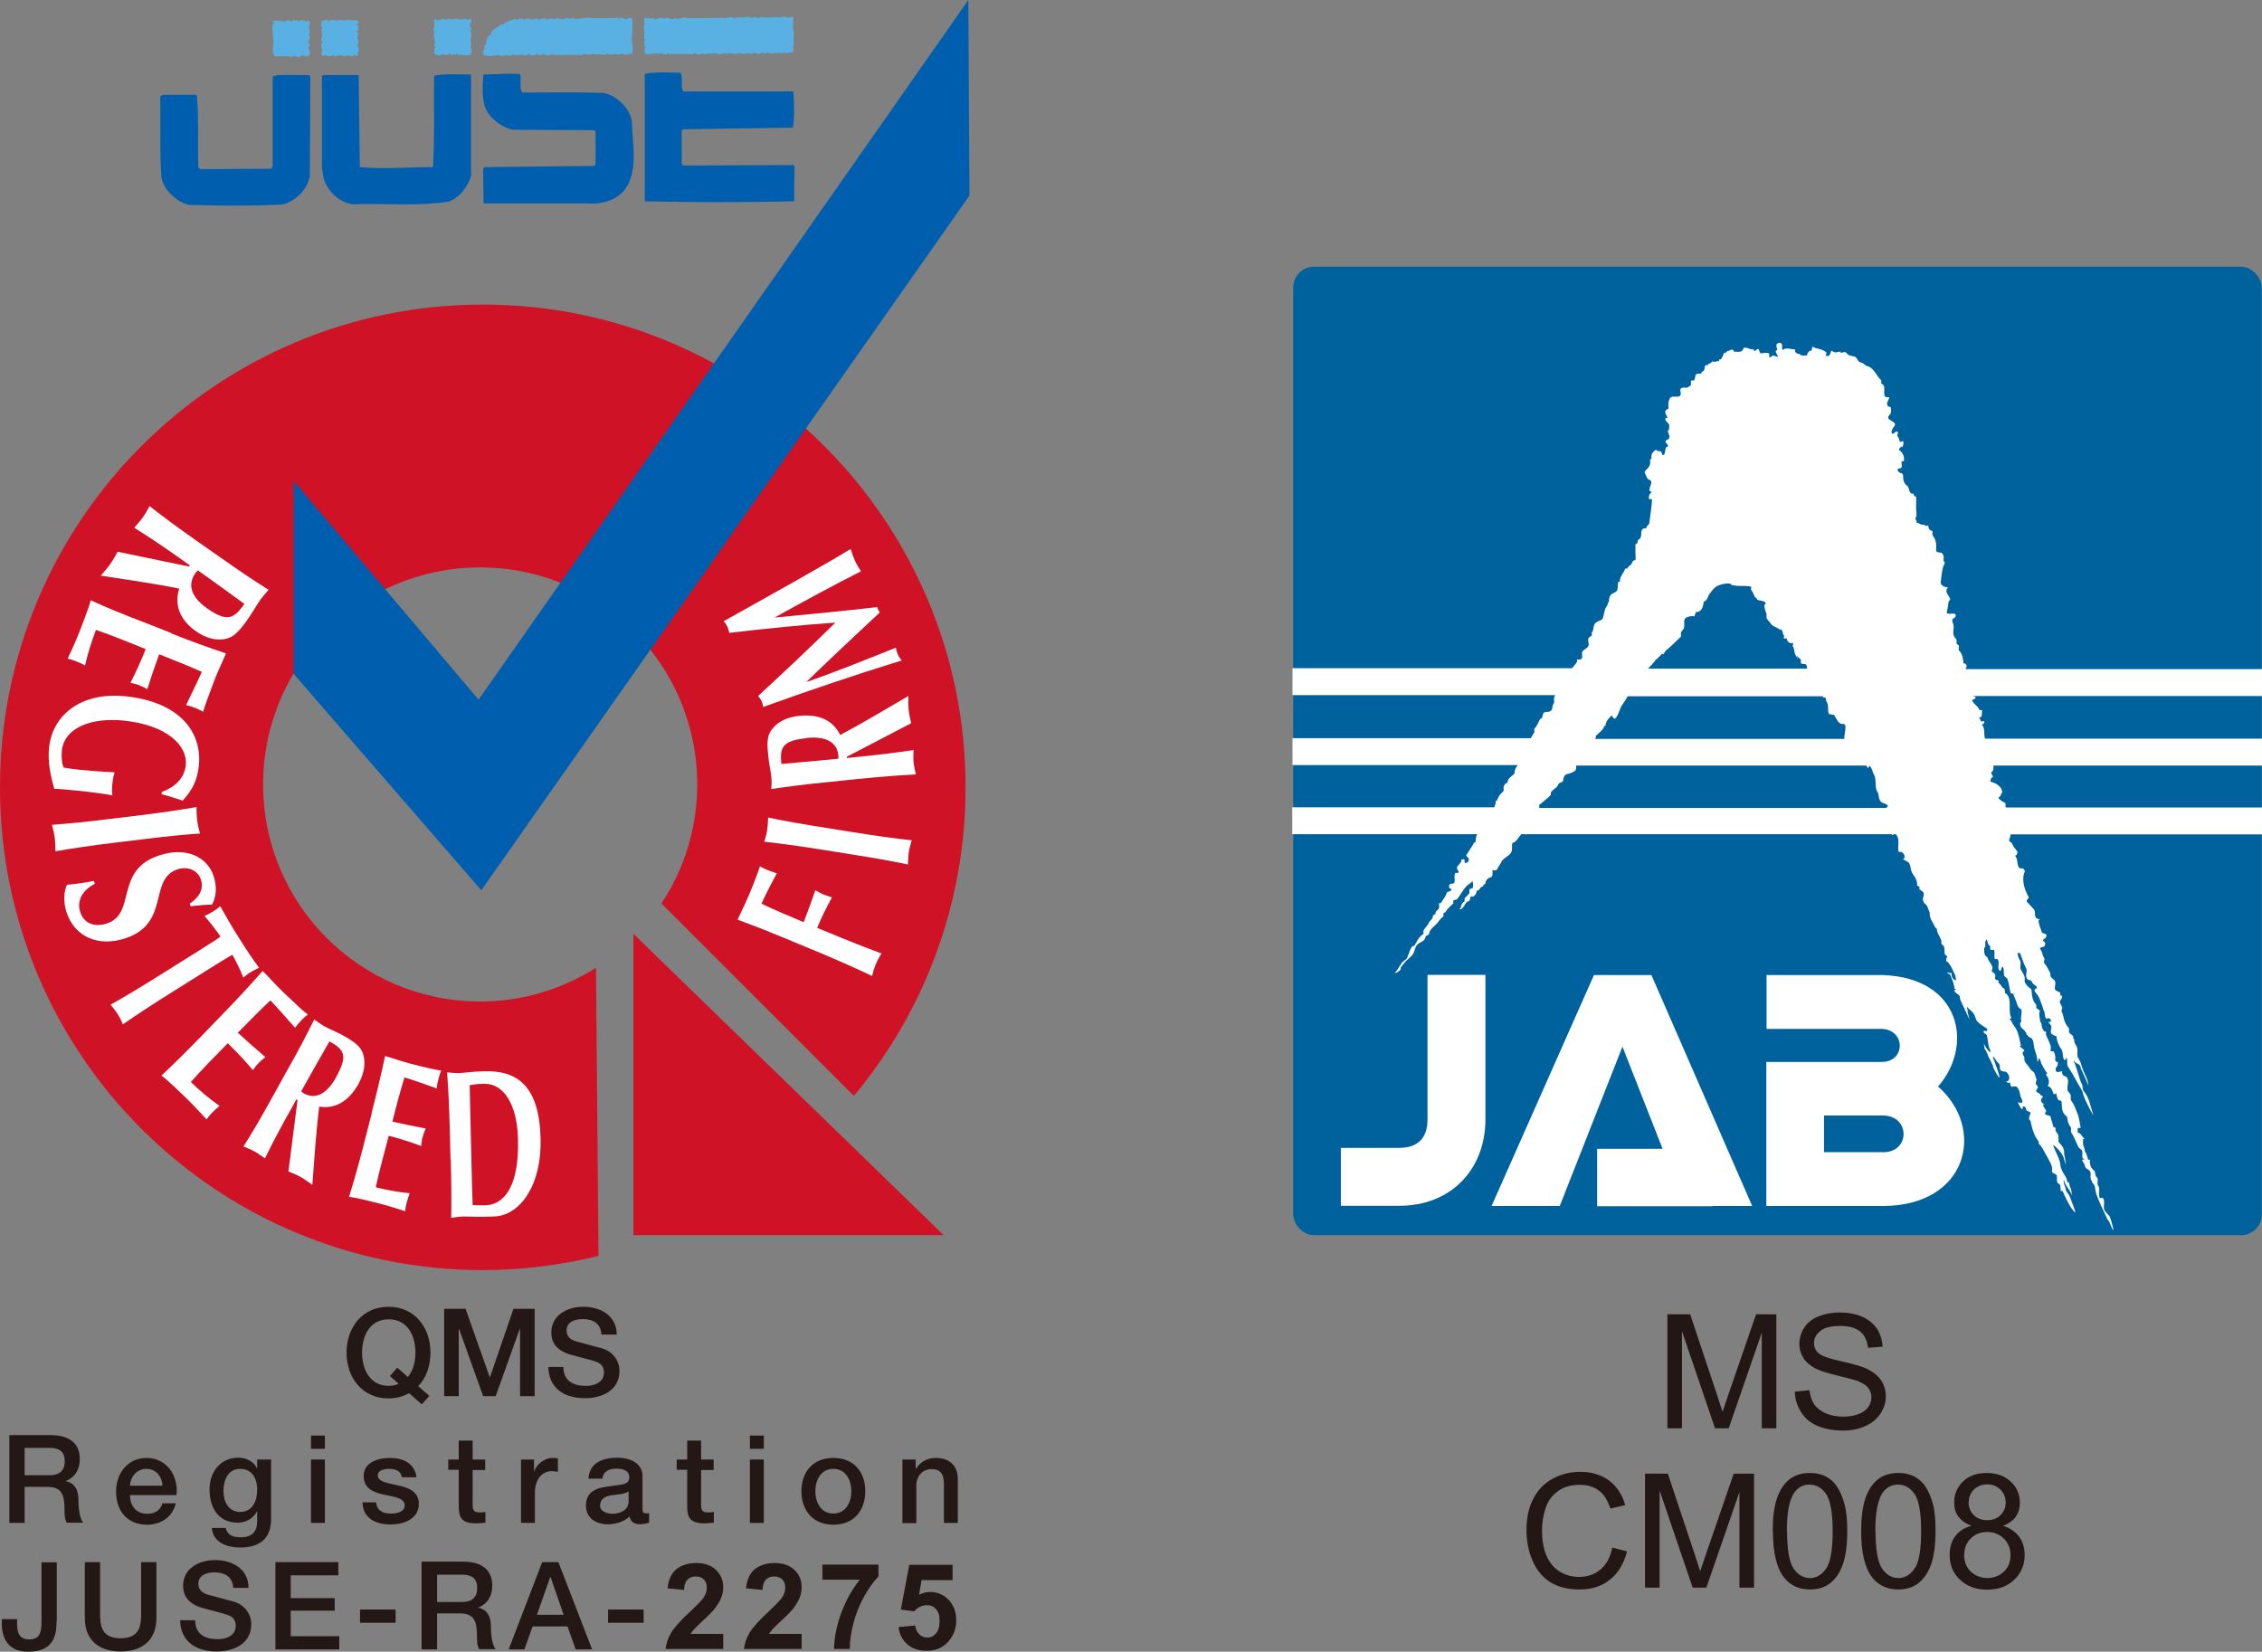 <?xml version="1.0" encoding="UTF-8"?>
<svg id="_レイヤー_2" data-name="レイヤー_2" xmlns="http://www.w3.org/2000/svg" viewBox="0 0 99.21 72.45">
  <rect x="0" y="0" width="99.21" height="72.45" fill="#808080" stroke="none"/>
  <defs>
    <style>
      .cls-1 {
        fill: #231815;
      }

      .cls-2 {
        fill: #fff;
      }

      .cls-3 {
        fill: #005eae;
      }

      .cls-4 {
        fill: #221714;
      }

      .cls-5 {
        fill: #59b0e3;
      }

      .cls-6 {
        fill: #00629d;
      }

      .cls-7 {
        fill: #cf1225;
      }
    </style>
  </defs>
  <g id="_レイヤー_1-2" data-name="レイヤー_1">
    <g>
      <g>
        <g>
          <path class="cls-7" d="M26.14,42.45c-1.47.93-3.21,1.48-5.08,1.48-5.26,0-9.52-4.26-9.52-9.52s4.26-9.52,9.52-9.52,9.52,4.26,9.52,9.52c0,1.93-.58,3.72-1.57,5.22,1.95,1.95,6.35,6.35,8.44,8.44,3.06-3.67,4.9-8.39,4.9-13.54,0-11.69-9.48-21.17-21.17-21.17S0,22.84,0,34.54s9.48,21.17,21.17,21.17c1.75,0,3.45-.22,5.08-.62l-.11-12.64Z"/>
          <polyline class="cls-3" points="12.88 21.1 20.99 30.69 42.47 0 42.52 8.58 21.11 39.05 12.88 29.56"/>
          <path class="cls-5" d="M31.89.77v.02c.07-.07.22-.02.32-.02,0,.02,0,.05.03.05.05-.12.17-.02.3-.07.05.07.3-.1.4.05.05-.07.18-.02.25-.05.03.15.12-.05.22,0,.27.05.55-.03.85.02.05-.08.15-.02.22-.02.1.1.22-.07.32.02-.02.2-.05.47.03.67-.05.15,0,.42-.03.62-.02,0-.05,0-.05.02.12.02,0,.17.02.25h-.02s-.05-.05-.05-.07c-.05.1-.17.05-.27.07,0-.02,0-.05-.02-.05-.07.12-.23,0-.3.05-.08-.05-.27.08-.4-.02-.08-.02-.22.1-.3-.02-.05.12-.2.05-.27.05l-.07-.05c-.05.12-.2.05-.27.05-.05-.02-.27.08-.35-.02-.25.12-.35-.05-.6.05l-.08-.05c-.2.15-.37-.05-.57.05-.13-.07-.3.07-.42-.03-.05.08-.17.03-.25.03-.07-.13-.1.07-.2,0h-1s0-.05-.03-.05c-.07.12-.2.05-.32.02l-.02-.02c-.05,0-.03.02-.03.05l-.27-.03h0c-.05.05-.2.03-.32.03-.12-.05-.07-.17-.05-.27l.02-.05c-.1-.05-.05-.17-.05-.27l.05-.05c-.12-.02-.02-.22-.05-.27.05-.05-.1-.32.03-.4-.05-.02-.05-.18-.03-.25.15-.07.22.05.4-.02.13.17.32-.15.47.05.13-.17.3.1.47-.05.17.12.37-.1.52,0,.57.02,1.22-.02,1.77,0Z"/>
          <path class="cls-5" d="M24.3.85c.18-.15.35.12.52-.07.13,0,.18.1.27,0,.25.12.47-.02.72,0,.45.02.82.02,1.32,0,0,.02-.03.07.03.07.02,0,0-.05,0-.07.15-.05.3.15.4,0l.17.02c0,.3.03.6-.02.87,0,.25.1.5,0,.7-.1-.07-.3.12-.4-.03-.08.05-.15.05-.25.05-.13-.07-.3.07-.42-.05-.05.1-.17.05-.25.05-.1-.05-.3.05-.4-.05-.18.15-.3-.05-.47.08-.45-.05-.9.03-1.32-.02,0-.02-.02-.02-.02-.05-.05.15-.2.03-.3.05l-.05-.05c-.03.12-.2.05-.27.05,0-.02-.03-.02-.03-.05-.1.12-.2.08-.3.05l-.05-.05c-.05.12-.17.08-.27.05-.1.02-.3.05-.4-.02-.05.1-.17.05-.27.05-.08-.05-.25.1-.35-.02-.2,0-.45.12-.7-.02-.05-.15.1-.22.05-.4.03,0,.05-.03.07-.05.03-.12.03-.37.22-.42,0-.22.27-.3.4-.4.08-.12.2.02.22-.15.05.05.13-.02.15-.05l.32-.1s.03.05.05.07c.08-.1.2-.07.3-.05,0,.03.03.03.03.05.07-.12.17-.07.3-.05.08.07.17-.07.3-.02l.05.07c.05-.1.18-.05.25-.1.1.17.27-.08.4.07Z"/>
          <path class="cls-5" d="M19.54.9c.07-.12.17-.07.27-.05.1-.03.3-.05.4.02.05-.07.15-.02.25-.05.02.12.1,0,.17,0,.18.15-.17.27.03.37.02.08,0,.15-.05.22.1.02.05.15.05.25-.08.1.07.27-.03.42.08.07.05.25,0,.32-.2.07-.4-.02-.57,0,0-.02,0-.05-.03-.08,0,.15-.17.03-.25.1l-.07-.1c-.05.17-.2.05-.3.08t-.02-.05c-.08.15-.2.05-.27.05-.1-.05-.07-.18-.07-.27.12-.05-.05-.08,0-.17.1-.2-.12-.37.03-.55-.1-.05-.05-.15-.05-.22.07-.1-.07-.3.07-.37.13.2.3-.12.45.07Z"/>
          <path class="cls-5" d="M14.51.87c.1.05.17-.07.22.05.22-.12.35.05.57-.07.1.12.32-.05.42.1v.08s-.07.02-.1.05c.03.05.05.02.1.02l-.02.25c-.05,0-.05.02-.08.05.17,0,.03.17.08.27l-.05.02c.13.05.05.2.05.3-.02,0-.05,0-.05.02.13.07.05.2.07.3-.05-.02-.05.02-.07.02l.07.08c-.05.1-.12,0-.17-.02-.02.1-.18.07-.25.05,0-.03-.02-.03-.02-.05-.08.12-.2.05-.33.05l-.05-.05c-.02.15-.15-.02-.22.1l-.07-.1c-.05.12-.2.05-.27.07l-.07-.07s-.05.1-.1.07c-.1-.05-.05-.12-.05-.2.05-.1-.13-.32.05-.42-.13-.05-.08-.15-.05-.22.07-.13-.1-.25.02-.4-.07-.05-.1-.25.03-.32.05.05.17-.12.22,0,.02.12.08-.03.13-.03Z"/>
          <path class="cls-5" d="M12.79.97c0-.15.17-.03.27-.1.02.03.02.07.05.1.05-.17.17-.05.27-.07,0,.03.03.05.05.07.07,0,.03-.1.1-.07.1.05.05.12.05.2-.1.1.1.3-.05.42.17.15-.12.3.07.47-.22.15.15.3-.07.45-.12.12-.25-.12-.37.05-.15.05-.25-.1-.37,0-.23-.02-.47-.05-.67,0-.25-.1-.13-.42-.13-.62,0-.27-.07-.55-.03-.82.05.02.05-.02.07-.05l-.1-.05c.18-.12.35.03.5-.05,0,.03-.02.03-.02.05l.02.03c.07-.07.3-.15.35,0Z"/>
          <path class="cls-3" d="M29.85,3.19c.12.25-.02.6.12.82h4.83c.03.55.05,1.07-.02,1.59l-4.81.07-.07.05v1.47l.07.07,4.83-.02.05.07-.02,1.52c-2.12.05-4.49.05-6.55,0V3.24c.52-.1,1-.05,1.57-.05Z"/>
          <path class="cls-3" d="M22.83,3.31c.02.25-.05.55.07.75,1.12,0,2.47-.03,3.59.02.57.12,1.1.65,1.22,1.2.02,1.02.32,2.27-.35,3.09-.42.47-1.05.6-1.64.55h-4.51l-.02-1.54.08-.05,4.78-.05.07-.05v-1.47l-.07-.05-3.59-.02c-.55-.15-1.15-.62-1.24-1.2-.08-.4-.05-.8-.02-1.22.52,0,1.07-.07,1.59-.02l.05.07Z"/>
          <path class="cls-3" d="M20.66,7.72c-.13.45-.5.95-.97,1.12-1.35.22-2.81.07-4.21.12-.6-.07-1.12-.57-1.29-1.15l-.07-.47V3.34l.07-.05h1.54l.05,4.04c1.12.1,2.09,0,3.21,0,.08-1.27.03-2.69.05-4.01.5-.1,1.1-.05,1.62-.05v4.46Z"/>
          <path class="cls-3" d="M13.61,3.36l-.02,4.36c-.1.6-.65,1.12-1.2,1.25-1.37.07-2.81.05-4.11.02-.55-.15-1.1-.65-1.2-1.22-.08-1.05-.03-2.39-.05-3.54l.1-.07h1.5c.1.95.03,2.14.07,3.19l.1.07,3.09-.02.07-.1v-3.91c.03-.12.15-.02.2-.1h1.39l.05.07Z"/>
          <polygon class="cls-7" points="27.78 40.96 41.39 54.18 27.78 54.18 27.78 40.96"/>
        </g>
        <path class="cls-2" d="M9.09,26.69c-.71-.5-.88-1.04-.52-1.55.03-.04.06-.08.11-.12.69.49,1.36.97,2.04,1.47-.45.63-.73.83-1.63.2ZM5.17,24.19c-.11.19-.21.38-.34.56-.12.17-.27.33-.41.5,1.15.18,2.33.34,3.44.57-.22.71.02,1.37.75,1.88.45.31.88.4,1.26.33.33-.07.55-.24.97-.83.28-.4.42-.67.57-.88.14-.19.27-.33.37-.45-.69-.43-1.28-.83-2.13-1.43l-1.03-.72c-.85-.6-1.42-1.02-2.06-1.52-.08.14-.16.31-.3.5-.14.19-.27.33-.37.45.69.43,1.28.83,2.13,1.43l.31.22-.04.05-3.14-.65Z"/>
        <path class="cls-2" d="M7.5,27.78c.96.38,1.63.62,2.41.88-.16.39-.35.77-.5,1.16-.25.65-.45,1.21-.5,1.4-.1-.05-.2-.11-.35-.17-.18-.07-.26-.09-.4-.12.24-.49.61-1.26.69-1.46-.62-.28-1.24-.52-1.87-.77-.21.58-.36,1.02-.52,1.53-.19-.1-.26-.14-.37-.18-.09-.04-.18-.05-.37-.1.25-.48.47-.97.67-1.48-.36-.14-.73-.29-1.1-.44-.36-.14-.73-.28-1.08-.4-.19.5-.36,1.02-.48,1.56-.12-.06-.2-.11-.38-.18-.18-.07-.27-.09-.38-.12.1-.24.26-.53.5-1.14.42-1.08.47-1.27.51-1.42.74.34,1.4.61,2.37.98l1.17.46Z"/>
        <path class="cls-2" d="M7.1,34.74c.58-.22.99-.6,1.05-1.19.08-.81-.78-1.74-2.71-1.94-1.46-.15-2.63.32-2.73,1.33-.02.22,0,.61.09.73.15.03.38.06.64.09.99.1,1.41.1,1.59.12-.03.08-.07.21-.1.48-.03.31-.02.45,0,.53-.19-.05-.95-.15-1.54-.21-.39-.04-.87-.08-1.01-.08-.17-.59-.29-1.21-.23-1.79.15-1.5,1.47-2.46,3.34-2.27,2.34.24,3.39,1.53,3.23,3.06-.07.66-.31,1.08-.71,1.52-.31-.1-.61-.21-.92-.28v-.09Z"/>
        <path class="cls-2" d="M6.08,35.77c1.03-.13,1.73-.23,2.54-.37,0,.16,0,.35.03.59.03.23.08.42.12.57-.81.06-1.52.13-2.55.26l-1.25.15c-1.03.13-1.73.23-2.54.37,0-.16,0-.35-.03-.59-.03-.23-.08-.42-.12-.57.81-.06,1.52-.13,2.55-.26l1.25-.15Z"/>
        <path class="cls-2" d="M8.32,39.64c.45-.31.62-.65.49-1.07-.14-.41-.6-.58-1.02-.44-1.3.43-.3,2.38-2.3,3.03-1.18.39-2.22-.07-2.57-1.14-.16-.49-.11-.95.02-1.21.43-.04.77-.09,1.18-.17l.04.13c-.49.24-.82.7-.64,1.24.17.53.66.66,1.16.5,1.33-.43.31-2.34,2.31-2.99,1.21-.4,2.12.1,2.38.91.16.49.11.91-.07,1.25-.3,0-.53.03-.94.07l-.03-.1Z"/>
        <path class="cls-2" d="M8.99,41.53c.3-.19.58-.36.68-.45-.13-.2-.45-.62-.7-.9.13-.06.24-.12.36-.19.12-.07.22-.15.33-.24.28.49.41.74.82,1.39.41.65.57.88.88,1.31-.13.06-.24.12-.36.19-.12.07-.22.15-.33.24-.12-.32-.35-.79-.48-1-.12.06-.4.24-.7.42l-1.96,1.23c-.88.55-1.47.94-2.14,1.4-.06-.13-.12-.28-.23-.45-.11-.17-.22-.3-.31-.41.71-.4,1.32-.77,2.2-1.32l1.96-1.23Z"/>
        <path class="cls-2" d="M9.78,44.47c.72-.74,1.2-1.27,1.74-1.88.3.3.58.62.88.91.5.48.94.89,1.1,1-.09.07-.17.14-.29.26-.13.14-.18.21-.27.32-.36-.41-.93-1.05-1.08-1.2-.49.46-.96.94-1.43,1.42.46.42.8.72,1.21,1.07-.17.13-.23.19-.31.27-.07.07-.12.14-.24.3-.35-.42-.72-.81-1.1-1.18-.27.28-.55.56-.83.85-.27.28-.54.57-.79.85.38.37.8.73,1.26,1.05-.1.08-.17.14-.31.28-.14.14-.19.22-.26.31-.18-.18-.39-.44-.86-.9-.83-.81-.99-.92-1.12-1.02.6-.56,1.1-1.06,1.82-1.8l.87-.9Z"/>
        <path class="cls-2" d="M14.75,47.24c-.42.76-.92,1-1.42.72-.04-.02-.08-.05-.12-.09.41-.74.82-1.46,1.24-2.19.63.35.83.6.3,1.55ZM12.67,51.39c.18.08.37.15.54.25.17.1.33.22.49.33.09-1.15.16-2.31.3-3.43.68.11,1.28-.21,1.72-.99.26-.48.32-.91.22-1.27-.09-.31-.26-.5-.84-.83-.39-.22-.66-.31-.87-.43-.19-.11-.33-.22-.45-.3-.36.73-.69,1.36-1.2,2.26l-.61,1.1c-.5.91-.86,1.52-1.29,2.21.14.05.3.12.49.22.19.11.33.22.45.3.36-.73.69-1.36,1.2-2.26l.18-.33.05.03-.4,3.14Z"/>
        <path class="cls-2" d="M16.3,48.81c.26-1,.42-1.7.59-2.49.37.11.75.24,1.12.34.62.16,1.16.28,1.34.3-.04.1-.08.21-.12.37-.05.19-.06.27-.08.41-.47-.17-1.22-.43-1.41-.48-.2.65-.37,1.29-.53,1.94.56.12.97.21,1.46.3-.08.2-.11.28-.14.39-.03.1-.03.18-.06.38-.47-.18-.94-.33-1.42-.45-.1.38-.2.76-.3,1.14-.1.38-.19.76-.27,1.12.48.12.98.21,1.49.26-.04.12-.08.21-.13.4-.05.19-.06.28-.07.39-.23-.07-.52-.18-1.1-.33-1.04-.27-1.21-.28-1.36-.3.24-.78.43-1.46.69-2.47l.31-1.22Z"/>
        <path class="cls-2" d="M20.64,49.4c-.01-.5-.04-1.63-.04-1.8.19-.03.35-.06.64-.06.85-.02,1.44.9,1.48,2.42.05,1.92-.51,2.88-1.44,2.91-.25,0-.42,0-.55-.01-.01-.18-.04-1.3-.05-1.8l-.04-1.65ZM19.77,50.86c.03,1.04.03,1.75.02,2.56.14-.02.3-.05.51-.06.32,0,.74.03,1.36,0,1.16-.03,2.11-1.4,2.05-3.43-.06-2.33-1.05-2.98-2.47-2.94-.55.01-.85.07-1.12.08-.2,0-.37-.02-.51-.03.06.81.09,1.52.12,2.56l.03,1.26Z"/>
        <path class="cls-2" d="M34.73,41.28c-.96-.4-1.62-.66-2.38-.94.16-.35.34-.7.49-1.06.25-.59.44-1.11.49-1.28.1.05.19.11.35.17.18.07.26.09.39.14-.24.44-.6,1.14-.67,1.33.61.29,1.22.55,1.85.81.2-.53.35-.93.51-1.4.19.11.26.14.37.19.09.04.18.06.36.12-.24.44-.46.88-.65,1.34l.44.18c.96.4,1.62.66,2.38.94-.07.13-.17.28-.25.48-.08.2-.13.37-.16.51-.74-.35-1.39-.64-2.34-1.04l-1.16-.48Z"/>
        <path class="cls-2" d="M36.06,37.27c-1.02-.16-1.73-.26-2.54-.35.04-.14.1-.31.13-.52.03-.21.03-.39.04-.54.8.17,1.5.29,2.52.45l1.24.2c1.02.16,1.73.26,2.54.35-.04.14-.1.31-.13.52-.03.21-.03.39-.04.54-.8-.17-1.5-.29-2.52-.45l-1.24-.2Z"/>
        <path class="cls-2" d="M35.36,32.37c.86-.09,1.35.18,1.41.76,0,.05,0,.09,0,.15-.84.08-1.67.16-2.5.23-.07-.71.02-1.02,1.1-1.13ZM39.96,31.71c-.04-.19-.09-.39-.11-.59-.02-.2-.01-.39-.01-.59-.99.58-1.99,1.18-2.99,1.71-.3-.62-.9-.93-1.79-.84-.54.05-.93.26-1.17.55-.21.25-.27.5-.2,1.16.04.44.12.72.14.96.02.22.01.39,0,.54.81-.12,1.51-.21,2.54-.31l1.25-.13c1.03-.1,1.74-.16,2.55-.2-.03-.14-.08-.32-.1-.53-.02-.22-.01-.39,0-.54-.81.12-1.51.21-2.54.31l-.38.04v-.06s2.8-1.46,2.8-1.46Z"/>
        <path class="cls-2" d="M35.36,29.92c1.33-.46,2.63-.99,3.93-1.51.02.11.05.21.09.3.04.1.1.18.17.26-2.05.63-4.07,1.32-6.08,2.04-.01-.1-.03-.18-.07-.26-.04-.08-.09-.15-.15-.22,1.14-1.05,2.4-2.24,3.39-3.22-1.47.1-3.12.27-4.66.45-.01-.1-.04-.19-.08-.28-.04-.08-.09-.16-.16-.23,1.86-1.04,4.45-2.48,5.57-3.17.05.17.11.34.18.5.07.16.17.32.27.48-1.15.58-2.53,1.33-3.79,2.03h0c1.51-.14,3.01-.29,4.51-.46,0,.04.02.09.04.12.02.04.04.07.07.11-1.08,1.01-2.16,2.02-3.22,3.05h0Z"/>
        <path class="cls-1" d="M17.48,60.7c-.13.06-.29.09-.43.09-.82,0-1.17-.72-1.17-1.46s.34-1.46,1.17-1.46,1.17.72,1.17,1.46c0,.39-.09.78-.33,1.07l-.47-.41-.32.37.39.34ZM18.34,60.8c.38-.37.54-.94.54-1.47,0-1.1-.69-2.01-1.84-2.01s-1.84.91-1.84,2.01.69,2.01,1.84,2.01c.3,0,.62-.07.9-.23l.56.49.33-.37-.49-.43Z"/>
        <path class="cls-1" d="M19.48,57.41h.94l1.06,3h.01l1.03-3h.93v3.83h-.64v-2.96h-.01l-1.06,2.96h-.55l-1.06-2.96h-.01v2.96h-.64v-3.83Z"/>
        <path class="cls-1" d="M24.71,59.97c0,.59.43.82.97.82.59,0,.81-.29.81-.58s-.16-.41-.32-.47c-.27-.1-.62-.17-1.14-.32-.65-.18-.85-.57-.85-.97,0-.77.71-1.13,1.4-1.13.8,0,1.47.42,1.47,1.22h-.67c-.03-.49-.37-.68-.83-.68-.31,0-.7.11-.7.5,0,.27.18.42.46.49.06.02.91.24,1.11.3.5.15.75.58.75.98,0,.86-.76,1.2-1.52,1.2-.88,0-1.58-.42-1.6-1.37h.67Z"/>
        <path class="cls-1" d="M1.08,63.51h1.09c.35,0,.67.1.67.59,0,.4-.23.61-.66.61h-1.1v-1.2ZM.41,66.8h.67v-1.58h.99c.62,0,.76.31.76,1.01,0,.19,0,.4.1.56h.72c-.14-.16-.21-.56-.21-1.01,0-.61-.34-.78-.57-.81h0c.12-.05.63-.24.63-.98,0-.65-.43-1.04-1.27-1.04H.41v3.83Z"/>
        <path class="cls-1" d="M5.7,65.17c.02-.41.31-.74.73-.74s.68.35.7.74h-1.43ZM7.74,65.57c.1-.83-.43-1.62-1.31-1.62-.83,0-1.34.68-1.34,1.47,0,.85.49,1.46,1.36,1.46.61,0,1.12-.34,1.26-.94h-.58c-.11.31-.32.46-.68.46-.51,0-.75-.39-.75-.82h2.04Z"/>
        <path class="cls-1" d="M10.53,66.32c-.51,0-.73-.46-.73-.92s.19-.97.73-.97.75.44.75.92-.2.97-.75.97ZM11.89,64.02h-.61v.38h-.01c-.16-.31-.47-.46-.82-.46-.79,0-1.26.64-1.26,1.39,0,.79.37,1.46,1.25,1.46.34,0,.66-.18.83-.49h.01v.42c0,.46-.22.71-.71.71-.31,0-.59-.06-.67-.41h-.61c.05.65.68.86,1.24.86.88,0,1.36-.41,1.36-1.25v-2.63Z"/>
        <path class="cls-1" d="M13.64,64.02h.61v2.78h-.61v-2.78ZM13.64,62.97h.61v.58h-.61v-.58Z"/>
        <path class="cls-1" d="M16.5,65.91c.03.35.3.48.63.48.23,0,.63-.05.62-.37-.02-.32-.46-.36-.91-.46-.45-.1-.89-.26-.89-.82,0-.61.65-.79,1.16-.79.57,0,1.08.24,1.16.85h-.64c-.05-.29-.3-.37-.56-.37-.18,0-.5.04-.5.28,0,.3.45.34.9.45.45.1.9.26.9.81,0,.66-.67.9-1.24.9-.7,0-1.22-.31-1.23-.97h.61Z"/>
        <path class="cls-1" d="M19.66,64.02h.46v-.83h.61v.83h.55v.46h-.55v1.48c0,.25.02.38.3.38.09,0,.17,0,.26-.02v.47c-.13.01-.26.03-.4.03-.64,0-.76-.25-.77-.71v-1.64h-.46v-.46Z"/>
        <path class="cls-1" d="M22.85,64.02h.57v.54h.01c.07-.3.43-.61.81-.61.14,0,.18.01.23.02v.59c-.09-.01-.18-.03-.26-.03-.42,0-.75.34-.75.95v1.32h-.61v-2.78Z"/>
        <path class="cls-1" d="M27.57,65.87c0,.39-.42.53-.69.53-.21,0-.56-.08-.56-.35,0-.32.24-.42.5-.46.27-.05.56-.04.75-.17v.46ZM28.18,64.75c0-.59-.57-.81-1.11-.81-.61,0-1.22.21-1.26.92h.61c.03-.3.27-.44.61-.44.25,0,.57.06.57.38,0,.36-.39.31-.83.39-.52.06-1.07.17-1.07.86,0,.54.45.81.95.81.33,0,.72-.1.96-.34.05.25.23.34.47.34.1,0,.3-.04.39-.07v-.42c-.06.01-.11.01-.15.01-.11,0-.14-.06-.14-.21v-1.43Z"/>
        <path class="cls-1" d="M29.68,64.02h.46v-.83h.61v.83h.55v.46h-.55v1.48c0,.25.02.38.3.38.09,0,.17,0,.26-.02v.47c-.13.01-.26.03-.4.03-.64,0-.76-.25-.77-.71v-1.64h-.46v-.46Z"/>
        <path class="cls-1" d="M32.89,64.02h.61v2.78h-.61v-2.78ZM32.89,62.97h.61v.58h-.61v-.58Z"/>
        <path class="cls-1" d="M36.55,66.39c-.55,0-.79-.5-.79-.98s.24-.98.79-.98.79.5.79.98-.24.98-.79.98ZM36.55,66.88c.89,0,1.4-.61,1.4-1.47s-.51-1.46-1.4-1.46-1.4.61-1.4,1.46.51,1.47,1.4,1.47Z"/>
        <path class="cls-1" d="M39.58,64.02h.58v.41h.01c.18-.3.5-.48.86-.48.6,0,.98.32.98.94v1.91h-.61v-1.74c-.01-.43-.18-.62-.54-.62-.41,0-.67.32-.67.73v1.64h-.61v-2.78Z"/>
        <path class="cls-1" d="M2.48,71.12c0,.67-.16,1.33-1.26,1.33-.81,0-1.14-.53-1.14-1.23v-.2h.67v.2c0,.43.12.69.53.69.43,0,.54-.26.54-.74v-2.64h.67v2.6Z"/>
        <path class="cls-1" d="M3.72,68.52h.67v2.23c0,.52.03,1.11.9,1.11s.9-.6.9-1.11v-2.23h.67v2.45c0,.98-.63,1.47-1.57,1.47s-1.57-.49-1.57-1.47v-2.45Z"/>
        <path class="cls-1" d="M8.56,71.08c0,.59.43.82.97.82.59,0,.81-.29.81-.58s-.16-.41-.32-.47c-.27-.1-.62-.17-1.14-.32-.65-.18-.85-.57-.85-.97,0-.77.71-1.13,1.4-1.13.8,0,1.47.42,1.47,1.22h-.67c-.03-.49-.37-.68-.83-.68-.31,0-.7.11-.7.5,0,.27.18.42.46.49.06.02.91.24,1.11.3.5.15.75.58.75.98,0,.86-.76,1.2-1.52,1.2-.88,0-1.58-.42-1.6-1.37h.67Z"/>
        <path class="cls-1" d="M12.08,68.52h2.76v.58h-2.09v1h1.93v.55h-1.93v1.12h2.13v.58h-2.8v-3.83Z"/>
        <path class="cls-1" d="M15.79,70.6h1.56v.58h-1.56v-.58Z"/>
        <path class="cls-1" d="M19.17,69.07h1.09c.35,0,.67.1.67.59,0,.4-.23.61-.66.61h-1.1v-1.2ZM18.5,72.35h.67v-1.58h.99c.62,0,.76.31.76,1.01,0,.19,0,.4.1.56h.72c-.14-.16-.21-.56-.21-1.01,0-.61-.34-.78-.57-.81h0c.12-.05.63-.24.63-.98,0-.65-.43-1.04-1.27-1.04h-1.83v3.83Z"/>
        <path class="cls-1" d="M24.13,69.18h.02l.57,1.65h-1.17l.58-1.65ZM22.31,72.35h.69l.36-1.01h1.53l.36,1.01h.72l-1.48-3.83h-.71l-1.47,3.83Z"/>
        <path class="cls-1" d="M26.67,70.6h1.56v.58h-1.56v-.58Z"/>
      </g>
      <g>
        <path class="cls-1" d="M31.72,71.66v.67h-2.53c.03-.25.11-.49.25-.72.14-.23.41-.53.81-.9.32-.3.52-.51.6-.62.1-.15.15-.3.15-.44,0-.16-.04-.28-.13-.37s-.21-.13-.36-.13-.27.05-.36.14-.14.24-.15.45l-.72-.07c.04-.4.18-.68.4-.85s.51-.26.85-.26c.37,0,.66.1.87.3s.32.45.32.75c0,.17-.03.33-.09.48-.06.15-.16.31-.29.48-.09.11-.24.27-.47.48s-.37.35-.43.42c-.06.07-.11.14-.15.2h1.43Z"/>
        <path class="cls-1" d="M35.16,71.66v.67h-2.53c.03-.25.11-.49.25-.72.14-.23.41-.53.81-.9.32-.3.52-.51.6-.62.1-.15.15-.3.15-.44,0-.16-.04-.28-.13-.37s-.21-.13-.36-.13-.27.05-.36.14-.14.24-.15.45l-.72-.07c.04-.4.18-.68.4-.85s.51-.26.85-.26c.37,0,.66.1.87.3s.32.45.32.75c0,.17-.03.33-.09.48-.06.15-.16.31-.29.48-.09.11-.24.27-.47.48s-.37.35-.43.42c-.06.07-.11.14-.15.2h1.43Z"/>
        <path class="cls-1" d="M36.07,69.3v-.67h2.46v.52c-.2.2-.41.49-.62.86s-.37.77-.48,1.19c-.11.42-.16.8-.16,1.13h-.69c.01-.52.12-1.05.32-1.59.2-.54.47-1.02.81-1.45h-1.64Z"/>
        <path class="cls-1" d="M39.42,71.37l.72-.07c.02.16.08.29.18.39.1.09.22.14.35.14.15,0,.28-.06.38-.18.1-.12.16-.31.16-.55,0-.23-.05-.4-.16-.52-.1-.12-.24-.17-.4-.17-.21,0-.39.09-.56.27l-.58-.08.37-1.96h1.9v.67h-1.36l-.11.64c.16-.08.32-.12.49-.12.32,0,.59.12.81.35s.33.53.33.9c0,.31-.09.59-.27.83-.24.33-.58.5-1.02.5-.35,0-.63-.09-.85-.28s-.35-.44-.39-.75Z"/>
      </g>
    </g>
    <g>
      <path class="cls-2" d="M88.06,40.57c.02.37.26.63.32,1.02-.07-.14-.25-.23-.25-.37,0-.27-.27-.46-.2-.69.04-.13.13.06.18.15"/>
      <g>
        <rect class="cls-6" x="56.72" y="11.7" width="42.48" height="42.48" rx=".91" ry=".91"/>
        <g>
          <path class="cls-2" d="M91.34,50.78s0-.01,0-.02c0,0,0,0,0,0v.03Z"/>
          <path class="cls-2" d="M91.32,50.78s0,.07,0,.11c0,0,0,0,0,0,0,0,0,0,0,0-.01-.03,0-.07,0-.11Z"/>
          <path class="cls-2" d="M91.29,47s-.02-.05-.02-.08c-.04-.08-.04-.09.02.08Z"/>
          <path class="cls-2" d="M89.72,48.52s.02,0,0,0h0Z"/>
          <path class="cls-2" d="M99.21,29.35h-13s0-.03.02-.04c.03-.04.06-.22-.11-.21-.02-.21-.04-.41-.2-.57-.03-.03,0-.11,0-.18,0-.07-.09-.07-.1-.11-.02-.06.01-.13-.01-.18-.02-.04-.06-.08-.09-.12-.12-.19.03-.41-.07-.62-.03-.05-.04-.17.02-.19.09-.03.14-.15.09-.19-.1-.08-.42.07-.37-.12.04-.14.05-.27.07-.4,0-.06.09-.1.07-.16-.06-.13-.18-.25-.16-.38,0-.04.08-.11.06-.11-.17-.02-.33-.1-.31-.26.03-.23.05-.45.11-.67.02-.06.08-.11.06-.19-.05.02,0-.06-.05-.05.02-.13.02-.26-.07-.34-.05-.05-.2,0-.24-.08-.03-.07,0-.2-.01-.28,0-.13-.05-.28-.15-.41-.04-.06.02-.2-.04-.21-.13-.02-.15-.13-.16-.24-.03.03-.08.04-.1.02-.03-.03-.07,0-.09-.05-.13.05-.19-.08-.32-.08.02-.08-.06-.14-.05-.22.04,0,0-.07.05-.05-.01-.14-.02-.3-.02-.4,0-.16.01-.32,0-.48-.08.01-.12-.08-.11-.13-.22.06-.17-.27-.29-.35-.15-.1-.17-.27-.17-.43,0-.04-.03-.09-.05-.1-.12-.03-.19-.09-.19-.17,0-.08.18-.03.18-.13,0-.08-.01-.16-.01-.24.03,0,.09,0,.1,0,.04-.17-.03-.36-.19-.48-.06-.04.03-.11.09-.17l.06.04c-.02-.08.05-.16.02-.24-.03-.08-.08.02-.13,0-.08-.05-.03-.16-.12-.23-.05-.04.05-.17,0-.21-.08-.07-.18.14-.24.08-.07-.08.01-.22.09-.32.13-.16-.11-.21-.24-.32-.03-.02-.03-.12,0-.14.12-.1.11-.24.09-.36,0-.04-.09-.03-.12-.06-.12-.14.04-.25.05-.4-.1.01-.17.01-.2-.06-.05-.13.01-.29-.03-.42,0-.02-.04-.08-.09-.1-.07-.02,0-.13-.04-.17-.19-.18-.27-.43-.48-.56-.05-.03-.14-.05-.19-.08-.07-.05-.13-.12-.22-.13-.13-.02-.14-.2-.25-.25-.1-.04-.22-.03-.31-.1-.03-.02-.06-.07-.09-.09-.07-.04-.15.01-.23.02,0-.02,0-.05,0-.05-.14-.02-.24.09-.37-.04-.05-.05-.07.12-.12.19-.03.04-.09.04-.15.03,0-.04-.02-.1.03-.13-.13-.13-.29-.17-.48-.21-.04,0-.1-.06-.16-.06.02.07-.03.13-.05.19-.04-.03-.08,0-.1.03-.03.04-.09.09-.06.16-.1,0-.2.01-.29,0,0,0,0-.04,0-.04-.13-.03-.29-.06-.24-.22-.18,0-.4-.11-.54.02-.02.02,0-.06-.05-.07.04-.14.01-.28-.16-.23-.12.04-.08.18-.03.28-.05-.01-.02.08-.08.05,0,.11.08.18.11.27-.07,0-.13-.03-.19-.05-.08-.03-.14.11-.2.06-.04-.02.02-.12,0-.14-.08-.08-.22-.03-.34-.02-.09,0-.09-.11-.12-.17-.04-.07-.09.02-.17.07-.04.03-.02-.06-.05-.03v-.05c-.13.03-.23-.05-.34-.07-.02,0-.03,0-.05,0-.01,0-.03,0-.04,0,0,.03,0,.04-.03.05h0c-.03.05-.05.11-.11.12-.1.03-.21,0-.32,0,.05-.05-.04-.05-.03-.08-.09-.03-.15.08-.24.05-.02.09-.16.08-.17.14-.02.11-.06.15-.11.23,0,.01-.05,0-.07,0,0,.03,0,.07-.03.08-.1,0-.2.07-.29,0,.03.08-.09.04-.08.11-.03,0-.06,0-.08,0-.02.02,0,.06-.03.07-.04,0-.09,0-.1,0-.06.11,0,.25-.17.3,0,0,.01.06-.03.07-.08.01-.19-.02-.23.06-.03.07-.01.17-.07.23-.02.02-.1,0-.12.01-.03.05,0,.14-.02.2-.02.04-.09.07-.13.1-.07.04-.2-.01-.28.03-.11.06,0,.2-.04.3-.07.17-.35,0-.45.13-.1.12-.09.32-.08.49-.04,0-.08.02-.1.04-.09.08-.02.19.04.29.01.02.02.06-.02.07-.02,0-.04,0-.05,0-.04.13.08.16.14.25.04.07.02.17.01.26,0,.02-.02.04-.05.03,0,.04,0,.08.04.14.05.12.05.27-.12.29,0,.03-.03.06-.02.08.04.08.15.12.09.21,0,.01-.06,0-.07.03-.04.11-.02.22-.09.32,0,.01-.06,0-.07,0-.04-.13-.05-.18-.2-.16-.02,0-.03-.02-.03-.05-.03,0-.06,0-.08,0-.12.09-.2.21-.16.37-.04,0-.03.08-.08.05.07.19-.03.34-.18.47-.01.01-.06.07-.04.12.05.08.07.16.12.24.03.05.14.07.15.1.07.14-.1.28-.06.45.03-.02.05.04.08.03.01.07-.06.07-.08.11-.03.07-.03.14-.03.21.06,0,.14,0,.14.03-.02.34-.08.67-.12,1.02-.01.09-.15.13-.13.24-.09-.03-.17.02-.19.06-.07.13.02.36-.17.44-.03.01,0,.19-.12.19,0,.23,0,.44.01.67,0,.03-.09.04-.11.06-.08.1-.06.2-.2.23.03.06-.07.05-.05.11-.04,0-.09,0-.1,0-.06.21-.24.33-.23.56,0,.04-.07,0-.08.05-.02.12,0,.24-.04.34-.02.05-.11.1-.15.12-.17.06-.21.21-.21.37,0,.03-.04.04-.05.08v-.03c0,.11-.03.14-.06.18-.1.14-.1.34-.16.51-.03.09-.19.11-.29.18-.15.1-.08.28-.18.43-.03.04,0,.12-.02.15-.04.04-.08.05-.11.08-.11.09.04.28-.05.41-.06.08-.17.11-.23.19-.09.11.05.28-.09.36-.04.03-.1,0-.16,0,.01.06,0,.12-.03.16-.07.08-.13.16-.19.23h-12.26v1.18h11.52s-.02.05-.03.08c-.05.07.02.22-.04.3-.08.1-.02.23-.12.31-.09.07-.2.03-.29.07-.06.03-.06.14-.09.23-.01.03-.08.04-.09.06-.08.14-.12.29-.24.41-.04.03.01.15-.02.19-.06.08-.1.16-.15.24h-10.45v1.18h9.88c-.04.06-.09.12-.12.2-.02.06,0,.16-.05.2-.13.11-.28.2-.28.38-.07,0-.1.04-.13.09,0,.01-.01.02-.02.03-.05.07.02.21-.05.27-.14.11-.21.23-.26.39,0,0-.03,0-.05,0,0,.1-.03.2-.07.29h-8.86v1.18h8.11c-.05.11-.07.23-.07.35-.08,0-.09.08-.12.12-.1.15-.18.3-.28.44-.04.05.09.11.1.16.02.07-.01.15-.08.18-.03.01-.09.03-.1-.02-.01-.04.01-.1-.01-.12-.02-.02-.08,0-.13,0,.03.21-.33.28-.14.49.02.02.02.08,0,.09-.03.02-.1,0-.12.01-.13.14.1.52-.2.47-.04,0-.1.07-.08.16.01.06.14.06.09.13-.04.06-.17.06-.18.09-.06.18-.17.31-.27.47,0,.01-.06,0-.07,0-.02.06,0,.14-.01.21-.02.09-.12.12-.15.19-.01.02,0,.07,0,.07-.05.02-.12.07-.12.09,0,.17-.13.18-.18.31-.05.13-.18.21-.23.34-.02.05.01.13-.01.15-.21.13-.28.33-.4.52,0,.01-.06,0-.07,0-.13.15-.16.35-.24.52-.04.09-.18.14-.24.23-.1.16-.19.31-.31.45.1-.03.19-.08.26-.16.01-.02,0-.05,0-.07.06-.09.11-.16.17-.23.11-.14.27-.23.38-.39.09-.14.07-.3.2-.42.11-.1.29-.13.33-.27,0-.03.03-.07.04-.11.06.03.08-.06.13-.05,0-.16.13-.29.24-.38.13-.1.21-.28.37-.4.06-.05,0-.11.03-.16.02-.04.06-.02.07-.03.03-.05.07-.1.1-.14.07-.09.15-.17.24-.24.03-.02,0-.1.02-.14.04-.05.14-.02.17-.07.15-.2.26-.42.43-.59.07-.07.18-.1.23-.2.03.1.05.2.02.29-.01.04-.08.04-.12.06-.07.05,0,.15-.04.2-.06.07-.13.14-.19.2-.03.04.02.14-.04.17-.1.05-.12.16-.14.25,0,.03-.05.05-.07.08.19,0,.22-.21.34-.33.04-.03.08-.02.11-.05.04-.05.02-.14.06-.18.03-.02.09,0,.12-.01.09-.06.14-.15.14-.26.06.02.11-.03.12-.06.04-.06.1-.12.17-.13-.03-.08.09-.08.09-.11,0-.14.11-.25.25-.29.09-.03.06-.19.06-.3.07,0,.17.02.2-.03.05-.12.14-.22.19-.33.08-.18.33-.24.43-.42.07-.12.02-.26.05-.39,0-.04.08-.04.11-.07.11-.08.15-.19.25-.29.02-.02.01-.03.02-.05h16.27s.02.03.01.05c.03-.02.06-.04.09-.05h.01s.05,0,.07.01c.19.21.06.48.11.74.01.06.1,0,.15.04.09.06.14.17.11.26,0,.02-.09,0-.05.04.06.09.21.08.27.2.05.11.05.23.09.34.04.14.17.24.21.38.03.09.05.17.03.24.05,0,.06.06.11.05,0,.04-.01.11,0,.12.11.08.23.12.18.28-.03.09-.05.19,0,.27.02.03,0,.03,0,.03.07.05.15.12.17.19.02.11.11.19.1.32-.01.19.15.37.23.56,0,.03.08.05.08.09.01.19.13.31.19.48.02.05,0,.11.01.16.02.05.1.08.11.12.06.13-.04.39.15.42-.03.07-.05.14-.05.21,0,.03.05.04.07.06.08.09.14.18.18.27.07.17.19.33.18.53-.15-.03-.21-.19-.19-.32-.07.01-.13-.01-.19-.03.01.08.11.06.13.11.07.19.17.37.18.59,0,.01.05.03.07.05-.02.01-.05.03-.08.03.03.11.13.15.21.22.06.06.03.13.06.2.55,1.18.41.97.29.41.12.37,0-.07,0-.11.08.11.2.19.29.3.08.11.08.26.17.36.12.13.27.2.42.31.02.01.02.07,0,.09-.04.04-.13-.01-.14.01-.06.11.12.1.14.21.05.22.04.45.15.65,0,0,0,.09-.03.07-.07-.06-.27-.32-.28-.45,0,.03.07.28.05.3.1.1.13.25.18.36.03.07.1.16.12.23.02.07.08.13.08.21,0,.05.26.51.27.47.03-.09-.18-.61-.21-.71-.02-.07-.08-.13-.07-.22.11.08.14.22.26.31.08.06,0,.22.09.3.06.07.16.03.23.07.12.07.17.28.11.36-.07.1-.15,0-.07.09.1.12.12-.13.15.11.02.13.1.08.19.07.15-.01.22.25.24.39.01.12.14.23.07.33-.03.04-.11-.03-.17-.02.03.11.09.2.16.29.01.02.04,0,.05-.02,0-.02,0-.06,0-.08.01-.01.05-.01.08,0,.08.04.04.18.14.2.06,0,.08.06.13.06-.02.1-.1.19-.07.29,0,.03.06.05.06.08.07.33.14.62.35.89.02.02,0,.08.01.1.13.13.21.29.28.42.06.12.13.22.19.35.07.12.15.28.11.44-.02.1.18.1.21.19.02.09-.01.2.02.29.01.03.05.07.09.08.06.03.06.2.06.29,0,.04.08,0,.1.05.07.18.36.8.54.91,0,0,.04.01-.25-.72-.04-.09-.14-.17-.16-.27-.02-.16-.13-.29-.09-.45.05.27.28.44.35.7-.02-.15,0-.25-.07-.36-.05-.07-.01-.27-.14-.23.01-.11-.03-.19-.09-.28-.09-.14-.19-.31-.2-.47-.04-.33-.23-.57-.32-.88.08.04.23.2.29.27.22.29.16.31.27.61,0-.08-.04-.33-.06-.4-.03-.1,0-.18-.03-.27-.04-.16-.15-.23-.24-.36-.01-.02.04-.13-.01-.15.06-.12-.04-.19-.09-.29-.03-.05-.04-.09-.01-.17-.05.03-.07-.04-.11-.03-.03-.17-.1-.31-.13-.48-.04,0-.23-.06-.23-.08-.02-.06.07-.13.04-.17-.23-.3-.09-.26-.04-.24,0,0,0,0,0,0-.14-.07-.28-.18-.09-.36-.01,0-.04-.07-.11-.05,0-.12-.19-.1-.19-.21-.04,0,.1-.13.08-.16-.05-.09-.07-.07-.1-.15-.01-.04.05-.17.03-.2-.05-.1-.06-.26-.14-.32-.04-.03-.11-.08-.15-.15-.03-.06-.15-.2-.21-.28-.05-.08-.01-.18-.05-.25-.05-.09-.11-.14.02-.25.02-.02-.18-.15-.2-.18-.03-.06.06.01.05-.03-.06-.24-.09-.52-.22-.75-.02-.04-.12-.17-.15-.23-.05-.08-.05-.14-.13-.18-.06-.04.1,0,.07-.07-.11-.26-.03-.52-.08-.79-.02-.12-.06-.22-.18-.29-.03-.02,0-.13-.04-.19-.02-.03-.08-.04-.09-.06-.05-.11-.14-.17-.2-.26.02.03.06,0,.05-.02-.03-.05-.09-.03-.13-.06-.08-.07,0-.16-.03-.23-.03-.05-.08-.08-.13-.11-.05-.04.03-.16,0-.24-.05-.13-.16-.23-.2-.37-.01-.04-.08-.07-.11-.12-.06-.1-.04-.23-.04-.34.04.03.02-.06.05-.03,0-.12-.03-.23.05-.32.07.09.03.22.15.28.03.01-.01.13.02.16.03.03.15,0,.16.02.05.11-.01.27.03.39,0,.02.12-.01.13.02.1.15-.03.36.07.48.07.1.07-.08.14-.17.09.12.04.27.07.4.01.05.11.08.14.14.08.2.09.42.15.64,0,.01.07,0,.09,0,.06.07.07.18.11.25.07.14.07.29.18.4.02.02.08.03.09.07.04.17-.06.34,0,.51-.04,0,0,.07-.05.05-.02.08,0,.15.04.21.05.07.13.11.17.18.03.04.08.09.06.15.06-.03.04.07.08.05.01.07.09.05.14.1.11.11.09.29.12.42.06.23.13.31.14.61.07-.03.03-.16.07-.14.08.04.07.18.13.27.08.13.13.28.25.38-.02,0-.04,0-.05,0-.01.03-.02.08,0,.1.12.13.14.33.05.46.16.03.2.18.25.32.02.07.08.02.13,0,.03.13.03.34.22.32.05.23-.03.5.23.68.04.03.03.13.05.2.02.1.06.19.13.28.04.05-.01.18.03.24.14.21.2.43.32.65.03.05.12.08.14.12.04.08.02.19.02.3-.01.03.08.09.11.14-.03-.03-.09-.07-.06-.04,0,0,0,.03,0,.05,0-.07-.05,0-.07-.02.05.1.12.16.14.28.02.13.22.13.24.27.02.12-.03.24.04.34.03.05.03.11.07.14.11.09.09.3.13.42.14.4.33.79.51,1.17.02.03.05.03.09.13.33.84.05-.2,0-.27-.07-.11-.2-.19-.24-.31-.05-.16.05-.35-.05-.49-.02-.03-.15,0-.15-.02-.05-.14,0-.31-.03-.47,0-.02-.05-.07-.05-.09-.04-.1.03-.27-.03-.32-.11-.1-.07-.27-.13-.31-.16-.12-.2-.3-.19-.48-.03,0-.07,0-.07,0-.04-.11-.06-.23-.12-.33-.05-.07-.04-.19-.09-.29-.04-.08-.01-.19-.01-.29.03,0,.04,0,.05-.03-.12-.06-.14-.25-.29-.24,0-.07-.02-.15.01-.21.01-.02.08,0,.12,0-.04-.23-.07-.48-.16-.68-.07-.17-.13-.36-.26-.53-.04-.06,0-.16-.02-.23-.02-.07-.11-.15-.13-.2-.07-.21.17-.57-.18-.66-.04-.01-.08-.11-.06-.19-.09,0-.2.07-.26.01-.04-.03-.04-.16,0-.19.08-.06.06-.16.07-.23-.07.02-.12-.05-.12-.08.02-.14,0-.27-.07-.38,0,.01-.08-.02-.13,0,0-.09.02-.19,0-.26-.06-.15-.12-.29-.19-.44-.03-.05,0-.13-.02-.18,0,0-.06,0-.07,0-.09-.1-.11-.21-.12-.34,0-.03-.06-.08-.06-.11,0-.13-.07-.26-.02-.41.04-.11-.13-.09-.15-.19,0-.04.01-.1-.01-.13-.15-.17-.18-.36-.19-.57,0-.04-.02-.11-.04-.12-.11-.07-.19-.16-.25-.26-.04-.07,0-.17-.02-.26-.03-.12-.11-.21-.16-.31-.06-.11.02-.29-.04-.41-.06-.1-.11-.22-.1-.33,0-.02.1,0,.11.03.09.22.14.44.26.65.06.11-.05.29.03.44.05.09.2.06.22.14.04.15.21.14.23.29-.08-.03-.08.08-.13.08.05.12.17.2.2.32-.05-.19.24.58.21.57.07.03.03.25.11.36.02.02.09-.04.15-.01.06.03.08.1.05.15-.01.02-.06,0-.1,0,.02.06.09.11.11.15.08.12-.08.31.06.4.05.03.11.08.18.07.03.21.08.39.22.58.09.12.04.32.12.46.03.05.1-.03.09-.1.1.12,0,.28.08.4.14.22.27.43.38.65.03.06.24.4.27.47-.05-.11.06.35.47,1.03-.18-.55-.17-.75-.45-1.1-.03-.04-.02-.19-.04-.23-.1-.18-.14-.39-.2-.57-.17-.53-.19-.47-.17-.53.03.11.15.15.23.2.05.04.07.11.09.19.08.17.33.74.32.74-.02-.33-.2-.52-.29-.85-.07-.26-.11-.27-.17-.39-.07-.14.02-.34-.06-.49-.06-.12-.12-.16-.1-.3-.02,0-.03-.05-.05-.05.04-.16-.13-.16-.18-.27-.02-.06.02-.16-.02-.2-.07-.06-.1-.14-.14-.21-.09-.15-.07-.32-.16-.48-.04-.07.05-.16.01-.23-.03-.06-.06-.12-.09-.17-.04-.08.07-.15.09-.24,0-.03.02-.07-.02-.08-.02,0-.04,0-.05,0-.02-.05.02-.13-.04-.15-.08-.04-.18-.06-.2-.14-.02-.1.04-.21.01-.32-.03-.12-.19-.14-.21-.27,0-.03,0-.08,0-.1-.09-.15-.14-.3-.26-.43-.06-.08.03-.17-.01-.23-.09-.13-.07-.27-.17-.39-.02-.02-.01-.06.02-.08.06-.02.15-.02.18-.09.03-.06.02-.15-.07-.19-.01,0-.01-.06,0-.07.09-.04.2-.17.1-.24-.05-.03-.15-.03-.16-.07-.06-.19-.15-.36-.15-.56,0,.04.07.02.05,0-.06-.05-.14-.03-.18-.11-.05-.11,0-.25-.07-.34-.1-.1-.19-.22-.3-.32-.08-.08.09-.17.07-.21-.19-.35-.33-.77-.17-1.14,0-.02-.02-.07-.05-.1-.05-.06-.16,0-.2-.06-.12-.16-.04-.4-.19-.53.07.02.08-.05.1-.08.05-.09-.04-.16-.09-.23-.05-.07-.1-.13-.13-.22-.01-.05-.1-.06-.12-.11-.02-.06.01-.11.03-.16.02-.04.02-.09.02-.13h11.05v-1.18h-11.25s0,0,0,0c-.04-.04,0-.16-.02-.19-.11-.07-.24-.11-.3-.23-.02-.05.09-.06.09-.1,0-.1.09-.12.07-.18-.03-.11-.08-.2-.16-.26-.09-.08-.22-.14-.35-.17-.03,0,0-.12.05-.19,0,0,.04,0,.04,0,.04-.09-.11-.18-.06-.22.12-.08.09-.2.09-.3h11.81v-1.18h-12.18c-.06-.21.02-.43-.13-.61.06-.04.14-.09.09-.15-.03-.04-.12.05-.14-.01-.01-.06-.06-.1-.07-.16.17,0,.09-.2.13-.32-.04,0-.12,0-.12,0-.06-.19-.26-.25-.32-.43,0-.03.09-.05.14-.08.01,0,0-.06,0-.07-.04-.01-.06-.03-.09-.04h12.67v-1.18ZM72.66,28.93c.05-.09.15-.14.21-.23.04-.06.06.01.08,0,.05-.05.07-.13.12-.17.24-.19.42-.39.64-.59.04-.04-.01-.16.03-.22.02-.04.06-.08.09-.12.11-.17-.06-.43.15-.52.1-.04.22-.08.34-.04,0-.07.06-.12.05-.19.26.01.34-.24.35-.46.05,0,.08-.04.1-.06.08-.07.09-.19.16-.28.11-.15.23-.31.39-.37.18-.07.36-.11.55-.07,0,0,0,.04,0,.04.29.09.58.02.88.08.03,0-.03.1.02.17.06.08.09.15.12.23.02.06.09.1.13.16.05.06.17.04.25.08.05.02.14.03.11.12,0,.02-.03.04-.05.03,0,.14.04.26.09.38.03.07-.02.19.03.25.05.07.13.14.17.21.07.12.26.15.38.25.02.01.05,0,.07,0,.09.06.04.19.13.27.02.02-.04.09-.01.12.03.02.08,0,.13,0-.02.12.14.27.27.19-.01.04.03.1-.03.13.1.1.07.27.13.39.02.04.05.07.08.11-.02-.03-.04-.05-.08-.07.05.04.1.09.08.16v-.07s.04.06.03.1c0-.05,0-.08-.03-.12v-.1c0,.1.08.13.14.19.06.06,0,.14.03.18.06.07.17,0,.23.07.04.05.01.15.06.17,0,0,0,0,0,0h-7c.13-.14.27-.27.36-.43ZM82.35,34.74c.06.12.04.26.11.38.07.12.23.11.33.2.01.01.01.06,0,.07-.02.02-.06.04-.09.05h-15.19s0-.08,0-.13c.16-.14.32-.26.48-.41.04-.03.02-.11.04-.15.07-.12.22-.17.29-.29.01-.02.02-.04.03-.06.03-.09.2-.07.21-.17.01-.13.06-.25.15-.27.13-.03.23-.06.34-.13.09-.05.08-.15.08-.25h12.72s.05.07.08.12c.03-.08.08-.12.11-.07.08.12.09.25.16.37.07.13.06.3.07.45,0,.1.02.19.06.27ZM87.34,33.59s-.06.02-.09,0h.09ZM79.95,30.57c0,.05.07.02.1.03.07.03.01.11.06.18.11.14.04.35.09.51.03.08.21.03.25.08.11.16.18.44.43.38,0,.04.04.04.05.05.04.21-.05.41-.04.61h-10.95s.03-.03.05-.03c.01,0-.01-.09.01-.11.12-.12.28-.22.35-.38,0-.01.01-.08.07-.06,0-.2.14-.32.27-.45.04.08.11.19.17.12.15-.18.17-.43.31-.61.08-.11.15-.23.22-.35h8.57s0,.02,0,.04Z"/>
        </g>
      </g>
      <g>
        <path class="cls-2" d="M85,47.66c1.58-1.79,1.01-4.78-2.43-4.89h-5.09v2.36h5.02c1.09.01,1.09,1.45.04,1.45h-5.07v6.32h5.09c3.77,0,4.55-3.41,2.43-5.25ZM82.59,50.54h-2.59v-1.61h2.59c1.2.01,1.2,1.62,0,1.61Z"/>
        <polygon class="cls-2" points="72.43 42.77 69.91 42.77 65.42 52.9 68.41 52.9 71.16 45.91 72.92 50.39 70.05 50.39 70.05 52.91 75.11 52.91 75.11 52.9 76.85 52.9 72.43 42.77"/>
        <path class="cls-2" d="M62.61,49.1c0,.85-.45,1.25-1.25,1.25h-2.55v2.54h2.55c2.28.01,3.79-1.6,3.79-3.79v-6.34h-2.54v6.34Z"/>
      </g>
      <g>
        <path class="cls-4" d="M73.13,62.65v-5h1l1.18,3.54c.11.33.19.58.24.74.06-.18.15-.45.27-.8l1.2-3.48h.89v5h-.64v-4.19l-1.45,4.19h-.6l-1.45-4.26v4.26h-.64Z"/>
        <path class="cls-4" d="M78.74,61.04l.62-.06c.03.25.1.46.21.62.11.16.28.29.5.39s.48.15.77.15c.25,0,.48-.04.67-.11s.34-.18.43-.31.14-.27.14-.43-.05-.29-.14-.41c-.09-.12-.24-.21-.45-.3-.14-.05-.43-.13-.89-.24-.46-.11-.78-.21-.97-.31-.24-.13-.42-.28-.53-.46-.12-.19-.18-.39-.18-.62,0-.25.07-.49.21-.71.14-.22.35-.39.63-.5.28-.11.58-.17.92-.17.37,0,.7.06.98.18.28.12.5.3.66.53.15.23.23.49.25.79l-.64.05c-.04-.32-.15-.56-.35-.72s-.49-.24-.87-.24-.69.07-.87.22c-.18.15-.28.32-.28.53,0,.18.07.33.19.44.13.12.46.24,1,.36.54.12.91.23,1.11.32.29.14.5.31.64.51.14.21.21.44.21.71s-.08.52-.23.75c-.15.23-.37.42-.66.55-.29.13-.61.2-.96.2-.45,0-.83-.07-1.14-.2-.31-.13-.55-.33-.72-.6-.17-.26-.27-.56-.28-.9Z"/>
        <path class="cls-4" d="M70.7,67.88l.66.17c-.14.54-.39.96-.75,1.24-.36.29-.8.43-1.32.43s-.98-.11-1.31-.33c-.34-.22-.6-.54-.77-.95-.18-.42-.26-.86-.26-1.34,0-.52.1-.98.3-1.36.2-.39.48-.68.85-.88s.77-.3,1.21-.3c.5,0,.92.13,1.26.38.34.26.58.61.71,1.08l-.65.15c-.12-.36-.28-.63-.51-.79-.22-.17-.5-.25-.83-.25-.38,0-.71.09-.96.28-.26.18-.44.43-.54.74-.1.31-.16.63-.16.96,0,.42.06.8.19,1.11s.32.55.58.71c.26.16.54.24.85.24.37,0,.69-.11.94-.32.26-.21.43-.53.52-.95Z"/>
        <path class="cls-4" d="M72.15,69.64v-5h1l1.18,3.54c.11.33.19.58.24.74.06-.18.15-.45.27-.8l1.2-3.48h.89v5h-.64v-4.19l-1.45,4.19h-.6l-1.45-4.26v4.26h-.64Z"/>
        <path class="cls-4" d="M77.75,67.17c0-.59.06-1.07.18-1.43.12-.36.3-.64.54-.84.24-.19.54-.29.91-.29.27,0,.5.05.71.16.2.11.37.26.5.47.13.2.23.45.31.74s.12.69.12,1.18c0,.59-.06,1.06-.18,1.42-.12.36-.3.64-.54.84-.24.2-.54.3-.91.3-.48,0-.86-.17-1.14-.52-.33-.42-.49-1.09-.49-2.03ZM78.38,67.17c0,.82.1,1.37.29,1.64.19.27.43.41.71.41s.52-.14.71-.41c.19-.27.29-.82.29-1.64s-.1-1.37-.29-1.64c-.19-.27-.43-.41-.72-.41s-.51.12-.68.36c-.21.31-.32.87-.32,1.69Z"/>
        <path class="cls-4" d="M81.63,67.17c0-.59.06-1.07.18-1.43.12-.36.3-.64.54-.84.24-.19.54-.29.91-.29.27,0,.5.05.71.16.2.11.37.26.5.47.13.2.23.45.31.74s.11.69.11,1.18c0,.59-.06,1.06-.18,1.42-.12.36-.3.64-.54.84s-.54.3-.91.3c-.48,0-.86-.17-1.14-.52-.33-.42-.49-1.09-.49-2.03ZM82.26,67.17c0,.82.1,1.37.29,1.64s.43.41.71.41.52-.14.71-.41c.19-.27.29-.82.29-1.64s-.1-1.37-.29-1.64c-.19-.27-.43-.41-.72-.41s-.51.12-.68.36c-.21.31-.32.87-.32,1.69Z"/>
        <path class="cls-4" d="M86.46,66.92c-.25-.09-.44-.23-.57-.4s-.18-.38-.18-.62c0-.36.13-.67.39-.92.26-.25.61-.37,1.04-.37s.79.13,1.05.38c.27.25.4.56.4.93,0,.23-.06.43-.18.61-.12.17-.31.3-.55.4.31.1.54.26.7.48.16.22.24.49.24.8,0,.43-.15.79-.45,1.08s-.7.44-1.19.44-.89-.15-1.2-.44-.45-.66-.45-1.09c0-.32.08-.6.25-.82.16-.22.4-.37.7-.45ZM86.14,68.19c0,.17.04.35.12.51.08.16.21.29.37.38.16.09.34.14.53.14.29,0,.54-.1.73-.28s.29-.43.29-.72-.1-.54-.29-.73-.44-.29-.74-.29-.53.1-.72.29c-.19.19-.28.43-.28.72ZM86.34,65.88c0,.24.08.43.23.58.15.15.35.22.59.22s.43-.07.58-.22.23-.33.23-.55-.08-.42-.23-.57c-.16-.15-.35-.23-.58-.23s-.43.08-.58.22c-.15.15-.23.33-.23.54Z"/>
      </g>
    </g>
  </g>
</svg>